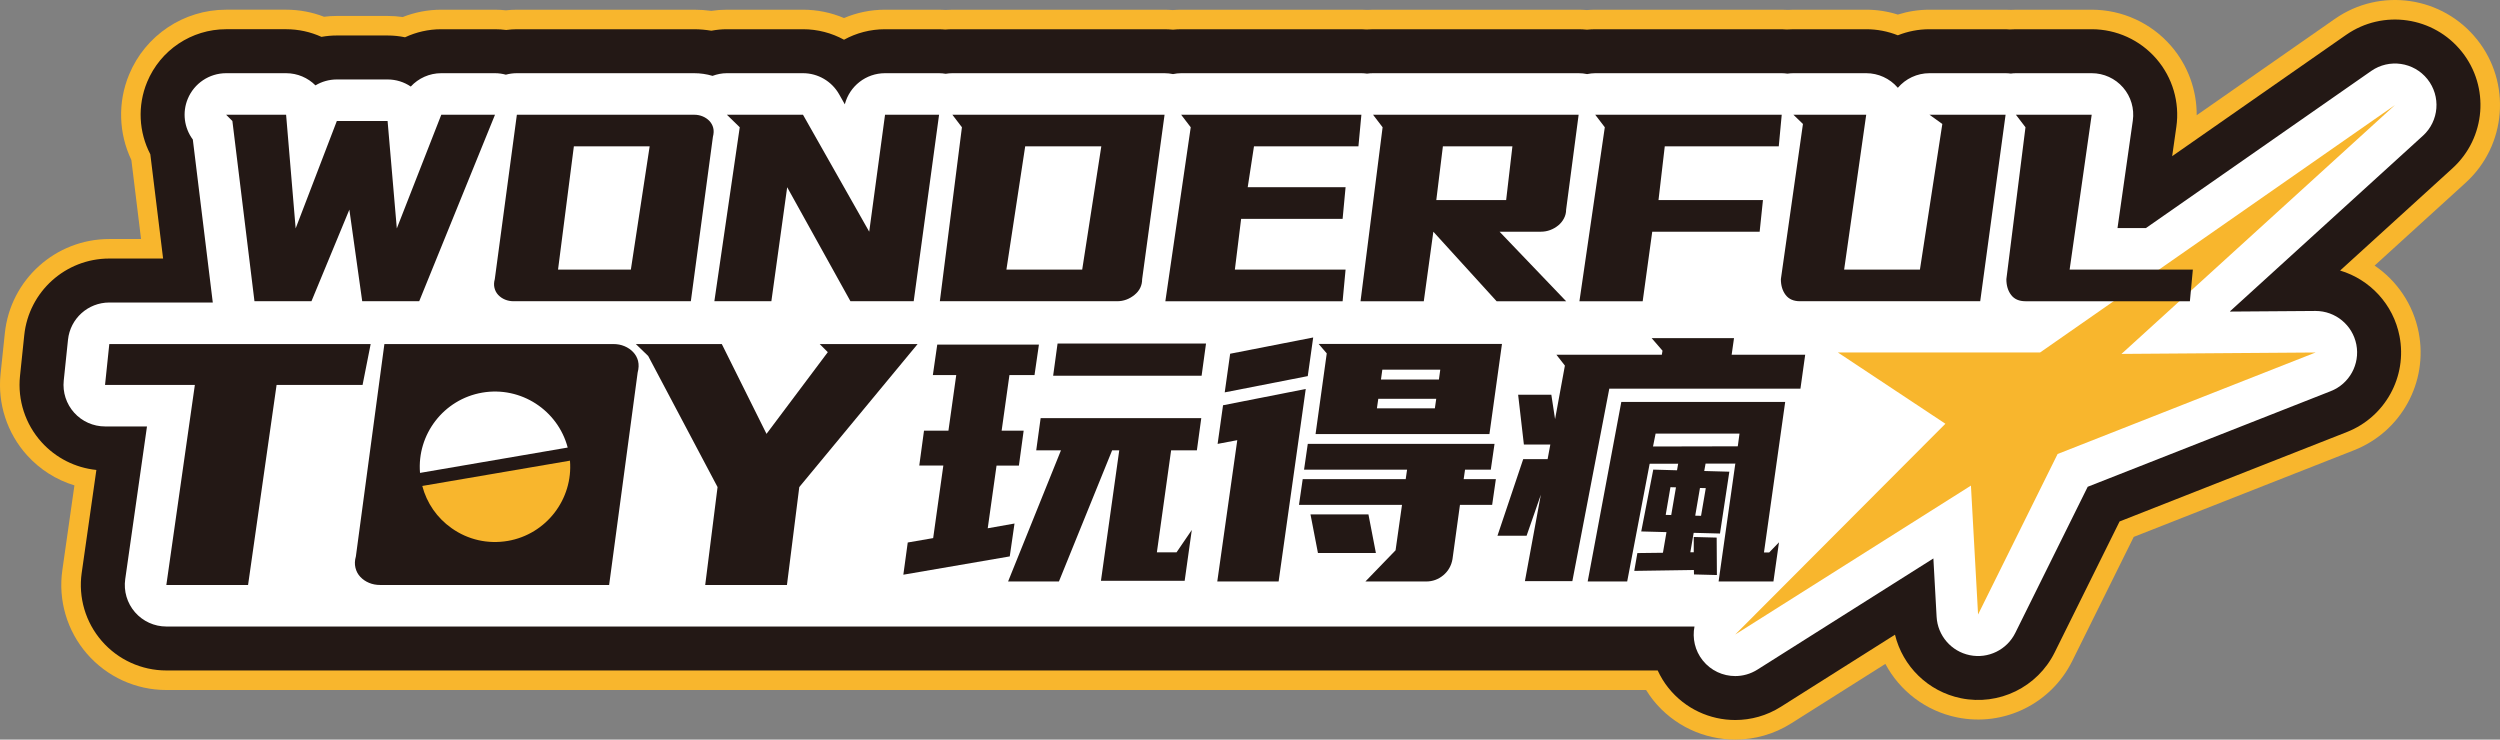 <?xml version="1.0" encoding="UTF-8"?>
<svg xmlns="http://www.w3.org/2000/svg" viewBox="0 0 2000 591.67">
  <rect x="0" y="0" width="2000" height="591.67" fill="#808080" stroke="none"/>
  <g id="a"></g>
  <g id="b">
    <g id="c">
      <g>
        <path d="M1981.64,31.62c-27.64-34.63-77.41-41.85-113.74-16.51l-110.54,77.08c.1-20.24-7.1-39.99-20.53-55.47-15.96-18.39-39.12-28.96-63.47-28.96h-60.62c-1.22,0-2.43,.08-3.65,.13-1.53-.08-3.07-.13-4.62-.13h-60.89c-8.76,0-17.27,1.35-25.31,3.9-8.1-2.56-16.62-3.9-25.29-3.9h-58.25c-1.45,0-2.88,.09-4.32,.16-1.67-.1-3.34-.16-5.02-.16h-149.19c-2.25,0-4.48,.11-6.69,.29-2.18-.17-4.38-.29-6.59-.29h-164.48c-1.48,0-2.94,.08-4.4,.16-1.63-.1-3.27-.16-4.92-.16h-144.18c-2.25,0-4.47,.11-6.69,.29-2.19-.17-4.38-.29-6.59-.29h-169.75c-1.78,0-3.54,.08-5.3,.19-1.77-.11-3.55-.19-5.34-.19h-43.23c-11.6,0-22.71,2.37-32.83,6.67-10.21-4.33-21.34-6.67-32.8-6.67h-60.89c-4.22,0-8.38,.32-12.47,.93-4.52-.6-9.1-.93-13.73-.93h-141.81c-2.95,0-5.87,.19-8.75,.49-2.89-.3-5.8-.49-8.74-.49h-42.97c-10.78,0-21.23,2.06-30.87,5.87-3.95-.57-7.99-.87-12.09-.87h-40.6c-3.47,0-6.9,.21-10.29,.63-9.42-3.65-19.65-5.64-30.3-5.64h-47.97c-33.99,0-64.63,20.47-77.64,51.88-9.29,22.42-8.28,47.26,1.81,68.38l7.74,63.2h-25.38c-43.04,0-79.12,32.51-83.58,75.32L.45,299.21c-2.47,23.67,5.22,47.28,21.15,64.97,10.32,11.46,23.48,19.73,37.94,24.13l-9.67,67.81c-3.44,24.12,3.76,48.53,19.72,66.93,15.96,18.39,39.12,28.96,63.47,28.96H1316.88c1.74,2.78,3.58,5.51,5.68,8.13,16.49,20.59,40.88,31.52,65.65,31.52,15.41,0,30.96-4.23,44.83-13l75.25-47.54c11.5,21.55,32.16,37.63,57.26,42.78,37.38,7.69,75.25-10.81,92.19-45l49.25-99.38,176.24-69.34c37.68-14.82,59.43-54.41,51.73-94.16-4.35-22.49-17.42-41.41-35.28-53.55l72.85-66.29c32.76-29.82,36.75-79.95,9.12-114.57Z" fill="#f8b62d"></path>
        <path d="M1969.43,41.37c-22.49-28.18-63-34.07-92.58-13.44l-139.12,97.01,3.35-23.5c2.8-19.63-3.06-39.5-16.05-54.47-12.99-14.98-31.84-23.58-51.67-23.58h-60.62c-1.65,0-3.29,.06-4.93,.18-1.11-.05-2.22-.18-3.34-.18h-60.89c-8.86,0-17.42,1.71-25.31,4.85-7.96-3.17-16.53-4.85-25.3-4.85h-58.25c-1.79,0-3.56,.07-5.32,.21-1.34-.08-2.67-.21-4.01-.21h-149.19c-2.22,0-4.42,.15-6.61,.36-2.21-.22-4.43-.36-6.67-.36h-164.48c-1.76,0-3.51,.08-5.25,.21-1.36-.08-2.71-.21-4.08-.21h-144.18c-2.23,0-4.43,.15-6.61,.36-2.21-.22-4.43-.36-6.67-.36h-169.75c-1.92,0-3.83,.11-5.72,.26-1.63-.12-3.26-.26-4.91-.26h-43.23c-11.83,0-23.04,3.02-32.83,8.39-9.89-5.41-21.14-8.39-32.81-8.39h-60.89c-4.22,0-8.37,.43-12.43,1.18-4.52-.72-9.11-1.18-13.78-1.18h-141.81c-2.9,0-5.74,.25-8.56,.6-2.94-.39-5.93-.6-8.94-.6h-42.97c-10.24,0-20.09,2.28-28.98,6.44-4.52-.94-9.19-1.44-13.98-1.44h-40.6c-4.17,0-8.28,.38-12.29,1.11-8.65-3.94-18.24-6.12-28.3-6.12h-47.97c-27.66,0-52.6,16.66-63.19,42.22-7.88,19.02-6.65,40.18,2.55,57.83l10.22,83.4h-43.04c-35.03,0-64.4,26.47-68.03,61.31l-3.41,32.68c-2.01,19.27,4.25,38.49,17.22,52.88,11.41,12.66,27.08,20.55,43.88,22.26l-11.74,82.36c-2.8,19.63,3.06,39.5,16.05,54.47,12.99,14.98,31.84,23.58,51.67,23.58H1326.16c2.27,4.9,5.09,9.61,8.6,13.99,13.42,16.76,33.28,25.65,53.44,25.65,12.54,0,25.2-3.44,36.49-10.58l91.3-57.68c6.16,25.34,26.44,45.43,52.71,50.82,30.42,6.25,61.25-8.8,75.04-36.63l51.93-104.77,181.85-71.55c30.67-12.07,48.37-44.29,42.11-76.64-4.94-25.52-23.67-45.4-47.54-52.54l89.92-81.83c26.67-24.27,29.92-65.07,7.42-93.26Z" fill="#231815"></path>
        <path d="M1938.33,108.61c12.95-11.79,14.53-31.6,3.61-45.3-10.92-13.68-30.6-16.54-44.97-6.53l-180.22,125.67h-22.75l12.25-85.98c1.36-9.53-1.48-19.18-7.79-26.46-6.31-7.27-15.47-11.45-25.1-11.45h-60.62c-1.38,0-2.75,.12-4.1,.29-1.38-.17-2.76-.29-4.17-.29h-60.89c-9.95,0-19.13,4.43-25.31,11.69-.07-.08-.14-.16-.21-.24-6.31-7.27-15.47-11.45-25.1-11.45h-58.25c-1.6,0-3.19,.13-4.74,.36-1.51-.21-3.04-.36-4.59-.36h-149.19c-2.21,0-4.36,.29-6.48,.72-2.22-.46-4.49-.72-6.8-.72h-164.48c-1.61,0-3.21,.12-4.78,.35-1.5-.21-3.01-.35-4.55-.35h-144.18c-2.21,0-4.37,.29-6.48,.72-2.22-.46-4.49-.72-6.8-.72h-169.75c-1.81,0-3.59,.19-5.34,.47-1.74-.28-3.51-.47-5.3-.47h-43.23c-15.3,0-28.43,10.41-32.16,24.91l-4.56-8.05c-5.9-10.42-16.94-16.86-28.91-16.86h-60.89c-4.01,0-7.86,.8-11.48,2.14-4.72-1.41-9.65-2.14-14.72-2.14h-141.81c-3.04,0-5.99,.42-8.8,1.19-2.8-.76-5.72-1.19-8.7-1.19h-42.97c-9.45,0-18.23,4-24.4,10.68-5.32-3.59-11.71-5.67-18.56-5.67h-40.6c-6.16,0-12.03,1.7-17.09,4.73-6.03-6.04-14.36-9.74-23.5-9.74h-47.97c-13.44,0-25.55,8.1-30.69,20.51-4.52,10.91-2.87,23.28,4.05,32.56l15.97,130.38H87.44c-17.02,0-31.28,12.86-33.04,29.78l-3.41,32.69c-.98,9.36,2.06,18.7,8.36,25.69,6.3,6.99,15.27,10.98,24.68,10.98h33.56l-17.41,122.15c-1.36,9.53,1.48,19.18,7.79,26.46,6.31,7.27,15.47,11.45,25.1,11.45H1355.59c-1.83,9.31,.31,19.29,6.63,27.18,6.52,8.14,16.16,12.46,25.95,12.46,6.09,0,12.24-1.67,17.73-5.14l140.8-88.95,2.58,46.67c.83,15.07,11.71,27.68,26.49,30.71,14.77,3.05,29.75-4.27,36.45-17.79l57.94-116.93,194.47-76.51c14.89-5.86,23.49-21.51,20.45-37.23-3.03-15.63-16.71-26.91-32.62-26.91h-.25l-68.16,.5c.03-.11,.05-.23,.08-.35l154.19-140.32Z" fill="#fff"></path>
        <g>
          <polygon points="1915.97 84.04 1697.19 283.13 1852.46 281.99 1646.08 363.2 1582.45 491.6 1576.75 388.48 1388.15 507.63 1556.31 339 1470.32 281.99 1632.07 281.99 1915.97 84.04" fill="#f8b62d"></polygon>
          <g>
            <path d="M269.47,96.8h40.6l7.38,85.93,35.58-90.94h42.97l-60.63,149.19h-45.6l-10.28-73.28-30.32,73.28h-45.6l-17.66-144.18-5.01-5.01h47.98l7.64,90.94,32.95-85.93Z" fill="#231815"></path>
            <path d="M555.3,91.79c2.46,0,4.75,.44,6.85,1.32,2.11,.88,3.91,2.11,5.41,3.69,1.49,1.58,2.5,3.43,3.03,5.53s.43,4.48-.26,7.12l-17.66,131.53h-141.81c-2.46,0-4.75-.44-6.85-1.32-2.11-.87-3.91-2.11-5.41-3.69-1.5-1.58-2.5-3.47-3.03-5.67-.53-2.19-.44-4.52,.26-6.98l17.66-131.53h141.81Zm-96.21,25.3l-12.66,98.58h58.26l15.03-98.58h-60.63Z" fill="#231815"></path>
            <path d="M642.39,91.79l52.98,93.57,12.66-93.57h43.23l-20.3,149.19h-50.61l-50.61-91.2-12.65,91.2h-45.6l20.3-139.17-10.28-10.02h60.89Z" fill="#231815"></path>
            <path d="M931.65,91.79l-17.93,131.53c0,5.09-2.06,9.32-6.19,12.65-4.13,3.34-8.74,5.01-13.84,5.01h-141.81l17.66-139.17-7.64-10.02h169.75Zm-111.5,25.3l-15.02,98.58h60.63l15.28-98.58h-60.89Z" fill="#231815"></path>
            <path d="M1089.11,91.79l-2.37,25.3h-83.56l-5.01,32.69h78.29l-2.37,25.31h-81.19l-5.01,40.59h88.57l-2.37,25.31h-141.81l20.3-139.17-7.65-10.02h144.18Z" fill="#231815"></path>
            <path d="M1262.91,91.79l-10.01,75.92c0,2.46-.57,4.79-1.72,6.98-1.14,2.2-2.68,4.09-4.61,5.67-1.94,1.58-4.09,2.81-6.46,3.69-2.38,.88-4.87,1.32-7.51,1.32h-32.95l53.25,55.62h-55.62l-50.61-55.62-7.64,55.62h-50.61l17.66-139.17-7.64-10.02h164.48Zm-108.6,25.3l-5.27,42.97h55.88l5.01-42.97h-55.62Z" fill="#231815"></path>
            <path d="M1425.38,91.79l-2.37,25.3h-91.2l-5.01,42.97h83.56l-2.64,25.31h-85.93l-7.64,55.62h-50.61l20.3-139.17-7.65-10.02h149.19Z" fill="#231815"></path>
            <path d="M1492.97,91.79l-17.66,123.89h60.63l17.92-116.51-10.28-7.38h60.89l-20.3,149.19h-144.18c-5.1,0-8.92-1.67-11.47-5.01-2.55-3.34-3.82-7.56-3.82-12.65l17.66-124.15-7.64-7.38h58.25Z" fill="#231815"></path>
            <path d="M1673.36,91.79l-17.66,123.89h98.58l-2.37,25.31h-131.53c-5.1,0-8.92-1.67-11.47-5.01-2.55-3.34-3.82-7.56-3.82-12.65l15.29-121.51-7.65-10.02h60.63Z" fill="#231815"></path>
          </g>
          <g>
            <path d="M133.07,467.99l22.82-160.06H84.03l3.41-32.69h209.09l-6.47,32.69h-68.79l-22.82,160.06h-65.38Z" fill="#231815"></path>
            <path d="M510.48,288.86c-.69-2.72-2-5.11-3.92-7.15-1.93-2.04-4.25-3.63-6.98-4.77-2.72-1.14-5.68-1.7-8.85-1.7h-183.22l-22.82,169.93c-.91,3.18-1.03,6.19-.34,9.02,.68,2.84,1.98,5.28,3.91,7.32,1.93,2.04,4.25,3.64,6.98,4.77,2.72,1.14,5.67,1.7,8.85,1.7h183.21l22.82-169.93c.9-3.4,1.02-6.47,.34-9.19Z" fill="#231815"></path>
            <g>
              <path d="M406.18,432.73c-15.83,2.7-31.82-.9-44.91-10.2-11.69-8.25-19.86-20.09-23.45-33.77l59.1-10.12,59.06-10.12c2.54,30.72-18.88,58.9-49.79,64.22Z" fill="#f8b62d"></path>
              <path d="M454.17,358.04l-68.99,11.84-49.17,8.44c-2.54-30.72,18.88-58.9,49.79-64.22,30.96-5.32,60.5,14.15,68.36,43.93Z" fill="#fff"></path>
            </g>
            <path d="M662.23,281.71l-6.47-6.47h78.33l-94.67,114.42-9.87,78.33h-65.39l9.88-78.33-55.51-104.89-9.88-9.53h68.79l35.76,71.86,49.04-65.38Z" fill="#231815"></path>
            <path d="M758.75,344.53l6.24-44.47h-18.71l3.52-24.4h81.34l-3.53,24.4h-20.06l-6.24,44.47h17.62l-3.8,27.93h-17.89l-7.05,50.16,21.42-3.8-3.8,26.3-85.13,14.64,3.52-25.76,20.34-3.52,8.13-58.03h-19.25l3.79-27.93h19.53Zm122.01,120.11l14.64-104.38h-5.69l-42.57,104.92h-40.67l42.3-104.92h-19.79l3.53-25.76h128.51l-3.52,25.76h-20.61l-11.39,81.61h15.73l12.2-17.89-5.7,40.67h-66.97Zm84.05-189.79l-3.53,25.76h-118.76l3.53-25.76h118.76Z" fill="#231815"></path>
            <path d="M1040.24,342.1l-17.35,123.09h-49.07l16-113.06-15.73,2.98,4.34-30.91,66.16-13.02-4.34,30.91Zm5.97-41.21l-66.43,13.01,4.34-30.91,66.43-13.01-4.34,30.91Zm78.36,82.42l1.09-7.59h-82.42l2.98-20.61h149.4l-2.99,20.61h-20.6l-1.09,7.59h25.76l-2.98,20.61h-25.76l-5.97,43.38c-.91,5.24-3.35,9.53-7.32,12.88-3.98,3.34-8.59,5.01-13.82,5.01h-48.53l24.13-24.95,5.15-36.33h-82.42l2.98-20.61h82.42Zm-29.82,28.2l5.97,30.91h-46.36l-5.97-30.91h46.36Zm-42.3-64.26l8.95-64.53-6.51-7.59h146.69l-10.03,72.12h-139.09Zm95.44-20.6l1.09-7.59h-46.36l-1.09,7.59h46.36Zm-42.03-30.91l-1.08,7.86h46.36l1.08-7.86h-46.36Z" fill="#231815"></path>
            <g>
              <polygon points="1197.97 428.59 1218.57 367.31 1238.09 367.31 1240.26 355.65 1219.11 355.65 1214.51 315.8 1241.07 315.8 1244.06 335.32 1251.92 292.48 1245.14 283.81 1329.46 283.81 1330.01 280.55 1321.33 270.52 1387.21 270.52 1385.32 283.81 1444.15 283.81 1440.36 310.91 1287.44 310.91 1257.88 464.92 1219.93 464.92 1232.67 395.78 1221.28 428.59 1197.97 428.59" fill="#231815"></polygon>
              <path d="M1391.69,370.86l2.11-13.82-68.59,.15h-5.84l-3.01,13.82,26.17-.05-.91,5.27-19.01-.54-9.62,49.47,20.19,.54-2.83,16.51-20.46,.25-2.48,14.26,47.7-.72,.09,3.55,18.32,.48-.18-29.95-18.33-.49v12.21h-2.73l2.66-15.53,21.05,.56,7.49-49.47-20.08-.56,1.06-5.9,27.23-.05Zm-35.51,41.68l3.79-22.16,4.66,.12-3.79,22.16-4.66-.12Zm-15.41-22.67l-3.79,22.16-4.42-.12,3.79-22.16,4.42,.12Z" fill="#231815"></path>
              <g>
                <polygon points="1377.23 448.47 1374.88 465.19 1418.75 465.19 1423.19 433.85 1415.36 441.95 1411.18 441.95 1428.15 321.55 1297.05 321.55 1270.15 465.19 1301.75 465.19 1321.34 362.55 1322.91 354.72 1324.48 346.88 1391.6 346.88 1390.55 354.72 1377.23 448.47" fill="#231815"></polygon>
                <line x1="1389.77" y1="360.2" x2="1378.01" y2="442.99" fill="#231815"></line>
              </g>
            </g>
          </g>
        </g>
      </g>
    </g>
  </g>
</svg>
